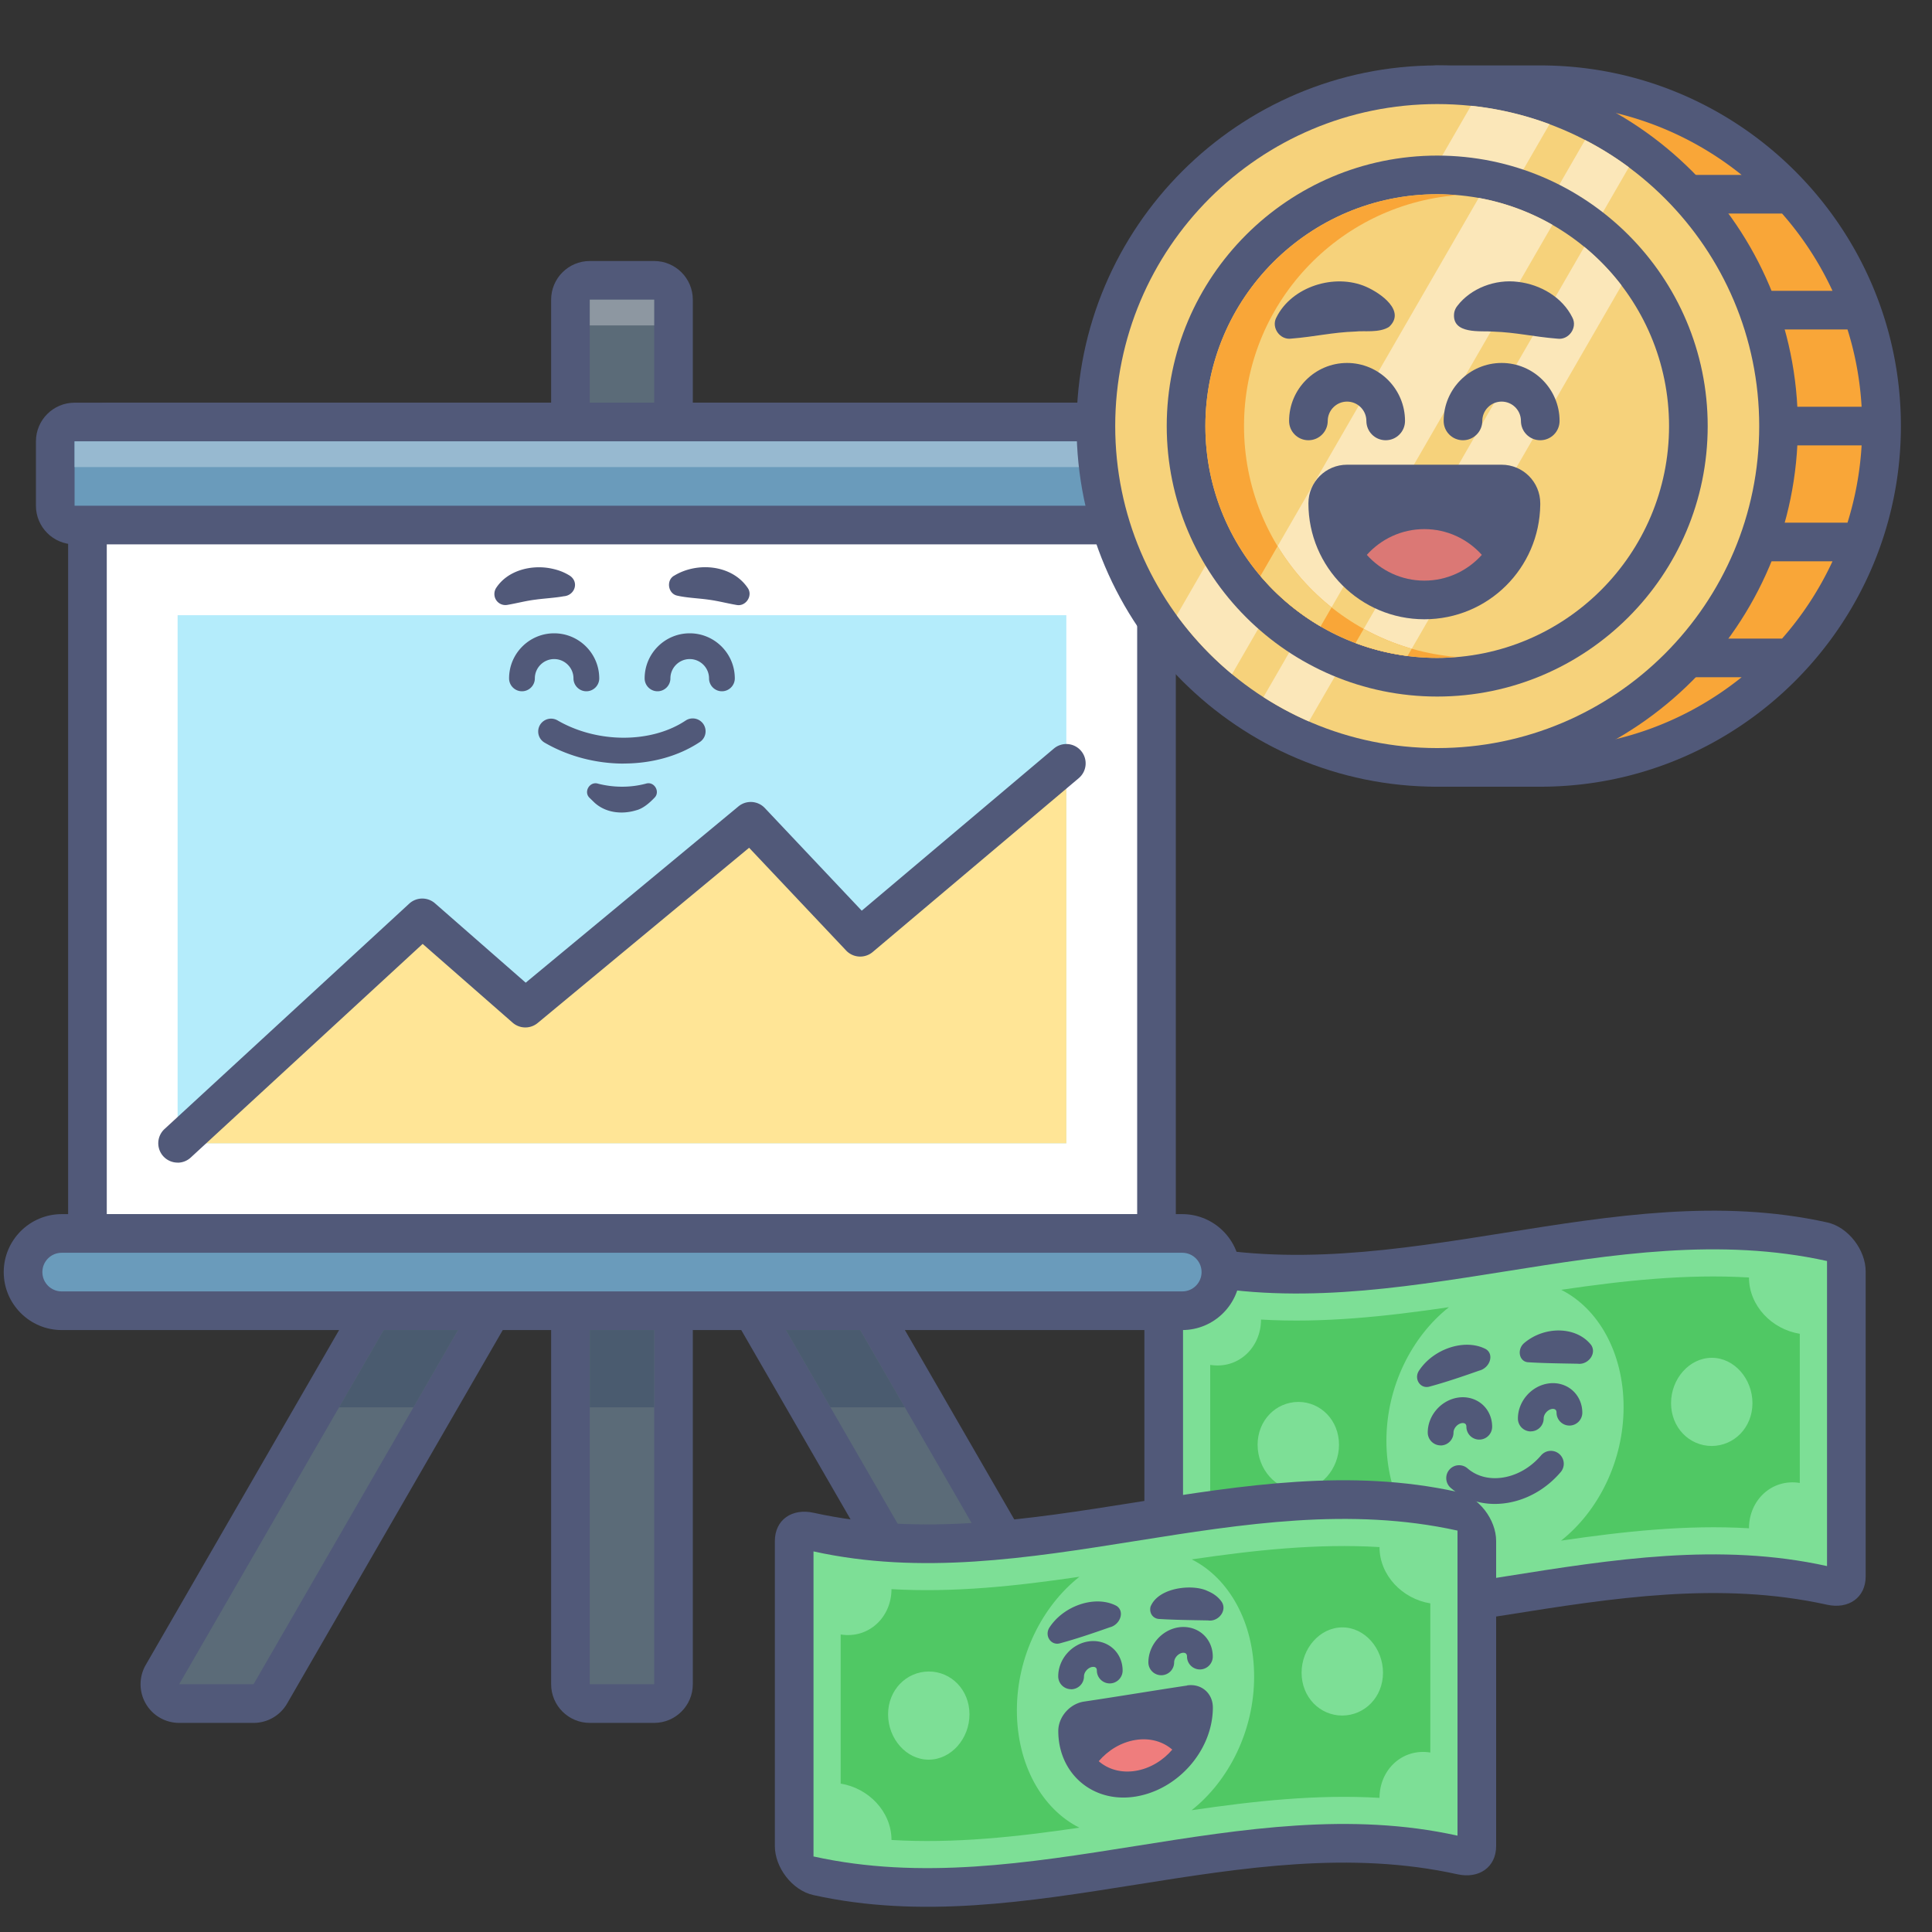 <?xml version="1.0" encoding="UTF-8"?>
<svg xmlns="http://www.w3.org/2000/svg" width="300" height="300" fill="none">
  <rect width="100%" height="100%" fill="#333333" stroke="none"/>
  <g clip-path="url(#a)">
    <path d="M183.7 249.41c-1.66-.37-3-2.08-3-3.73v-47.37c0-1.66 1.34-2.63 3-2.27 33.33 7.38 66.67-10.6 100-3.23 1.66.37 3 2.08 3 3.73v47.37c0 1.66-1.34 2.63-3 2.27-33.33-7.38-66.67 10.6-100 3.23z" fill="#7DDF96"></path>
    <path d="M283.7 195.81v47.37c-33.33-7.38-66.67 10.6-100 3.23v-47.37c33.33 7.38 66.67-10.6 100-3.23zm0-6c-33.33-7.38-66.67 10.6-100 3.23-3.31-.73-6 1.07-6 4.39v47.37c0 3.31 2.69 6.89 6 7.61 33.33 7.38 66.67-10.6 100-3.23 3.31.73 6-1.07 6-4.39v-47.37c0-3.31-2.69-6.89-6-7.61z" fill="#515979"></path>
    <path d="M271.59 198.37c-9.72-.58-19.45.48-29.17 1.91 5.77 2.9 9.69 9.77 9.69 18.21 0 8.4-3.93 16.17-9.71 20.74 9.73-1.43 19.45-2.49 29.18-1.92 0-4.35 3.53-7.74 7.89-7.04v-23.16c-4.36-.7-7.89-4.38-7.89-8.75l.01.01zm-5.79 26.16c-3.49 0-6.32-2.86-6.32-6.65 0-3.77 2.83-7.03 6.32-7.04 3.49-.01 6.32 3.26 6.32 7.04 0 3.78-2.83 6.63-6.32 6.65zm-50.52-.81c0-8.4 3.93-16.17 9.71-20.74-9.73 1.43-19.45 2.49-29.18 1.92 0 4.35-3.53 7.74-7.89 7.04v23.16c4.36.7 7.89 4.38 7.89 8.75 9.72.58 19.45-.48 29.17-1.91-5.77-2.9-9.69-9.77-9.7-18.21v-.01zm-13.68 7.66c-3.49.01-6.32-3.26-6.32-7.04 0-3.78 2.83-6.63 6.32-6.65 3.49 0 6.32 2.86 6.32 6.65 0 3.77-2.83 7.03-6.32 7.04z" fill="#50C864"></path>
    <path d="M237.7 222.27a2 2 0 0 1-2-2c0-2.65 2.06-5.04 4.7-5.44 1.37-.21 2.73.17 3.73 1.03s1.57 2.13 1.57 3.5c0 1.1-.9 2-2 2s-2-.9-2-2c0-.15-.03-.35-.18-.47-.12-.1-.31-.14-.52-.11-.68.1-1.3.81-1.3 1.48a2 2 0 0 1-2 2v.01zm-14 2.17c-1.1 0-2-.9-2-2 0-2.64 2.06-5.02 4.7-5.42 1.37-.21 2.74.17 3.74 1.03.99.85 1.56 2.12 1.56 3.49a2 2 0 1 1-4 0c0-.14-.03-.34-.17-.45-.12-.1-.31-.14-.53-.11-.68.1-1.3.8-1.3 1.47 0 1.1-.9 2-2 2v-.01zm8.41 9.09c-2.57 0-4.96-.86-6.85-2.5-.83-.72-.92-1.99-.2-2.82.72-.84 1.99-.92 2.82-.2 1.44 1.25 3.4 1.75 5.5 1.42 2.23-.35 4.33-1.58 5.92-3.44.72-.84 1.98-.94 2.82-.22.84.72.94 1.98.22 2.82-2.21 2.59-5.17 4.29-8.34 4.79-.64.1-1.28.15-1.91.15h.02zm-2.42-20.7c-2.53.89-5.16 1.79-7.72 2.48-1.41.4-2.45-1.18-1.65-2.44 2.26-3.47 7.2-5.08 10.42-3.37 1.33.85.58 2.93-1.05 3.33zm15.32-1.07c-2.55-.05-5.19-.07-7.71-.23-1.4-.07-1.79-1.97-.64-2.97 3.22-2.73 8.16-2.6 10.42.3.89 1.34-.49 3.09-2.06 2.9h-.01z" fill="#515979"></path>
    <path d="M27.82 264.53c-1.07 0-2.06-.57-2.6-1.5a2.98 2.98 0 0 1 0-3l89.43-154.88c.4-.69 1.05-1.19 1.82-1.4a3.062 3.062 0 0 1 2.28.3l8.66 5c1.44.83 1.93 2.66 1.1 4.1L41.97 263.03c-.54.93-1.53 1.5-2.6 1.5H27.82z" fill="#5B6B78"></path>
    <path d="m117.25 106.65 8.66 5-86.54 149.88H27.82l89.43-154.88zm0-6c-.52 0-1.04.07-1.55.2a5.963 5.963 0 0 0-3.64 2.8L22.63 258.53a6.009 6.009 0 0 0 0 6c1.07 1.86 3.05 3 5.2 3h11.55c2.14 0 4.12-1.14 5.2-3l86.54-149.88c1.66-2.87.67-6.54-2.2-8.2l-8.66-5a6.02 6.02 0 0 0-3-.8h-.01z" fill="#515979"></path>
    <path d="M153.78 264.53c-1.07 0-2.06-.57-2.6-1.5L64.65 113.15a2.996 2.996 0 0 1 1.1-4.1l8.66-5c.46-.27.98-.4 1.5-.4.26 0 .52.03.78.1.77.21 1.42.71 1.82 1.4l89.42 154.88c.54.93.54 2.07 0 3-.54.93-1.53 1.5-2.6 1.5h-11.55z" fill="#5B6B78"></path>
    <path d="m75.91 106.65 89.42 154.88h-11.55L67.25 111.65l8.66-5zm0-6c-1.04 0-2.08.27-3 .8l-8.66 5a6.012 6.012 0 0 0-2.2 8.2l86.54 149.88c1.07 1.86 3.05 3 5.2 3h11.55c2.14 0 4.12-1.14 5.2-3a6.009 6.009 0 0 0 0-6L81.1 103.65a6.055 6.055 0 0 0-3.64-2.8c-.51-.14-1.03-.2-1.55-.2z" fill="#515979"></path>
    <path d="M101.58 43.53h-10a3 3 0 0 0-3 3v215a3 3 0 0 0 3 3h10a3 3 0 0 0 3-3v-215a3 3 0 0 0-3-3z" fill="#5B6B78"></path>
    <path d="M101.58 46.53v215h-10v-215h10zm0-6h-10c-3.31 0-6 2.69-6 6v215c0 3.31 2.69 6 6 6h10c3.31 0 6-2.69 6-6v-215c0-3.31-2.69-6-6-6z" fill="#515979"></path>
    <path d="M101.58 46.53h-10v4h10v-4z" fill="#8D97A1"></path>
    <path d="M176.58 65.53h-160a3 3 0 0 0-3 3v120a3 3 0 0 0 3 3h160a3 3 0 0 0 3-3v-120a3 3 0 0 0-3-3z" fill="#fff"></path>
    <path d="M176.58 68.53v120h-160v-120h160zm0-6h-160c-3.31 0-6 2.69-6 6v120c0 3.31 2.69 6 6 6h160c3.31 0 6-2.69 6-6v-120c0-3.31-2.69-6-6-6z" fill="#515979"></path>
    <path d="M165.58 95.53h-138v82h138v-82z" fill="#B4ECFB"></path>
    <path d="M9.58 203.53c-3.31 0-6-2.69-6-6s2.69-6 6-6h174c3.31 0 6 2.69 6 6s-2.69 6-6 6h-174z" fill="#6A9BBB"></path>
    <path d="M183.58 194.53c1.66 0 3 1.34 3 3s-1.34 3-3 3h-174c-1.66 0-3-1.34-3-3s1.34-3 3-3h174zm0-6h-174c-4.96 0-9 4.04-9 9s4.04 9 9 9h174c4.96 0 9-4.04 9-9s-4.04-9-9-9z" fill="#515979"></path>
    <path d="M101.58 206.53h-10v12h10v-12zm20.45 0 6.93 12h11.54l-6.93-12h-11.54zm-62.45 0-6.93 12H64.2l6.92-12H59.58z" fill="#4A5B6F"></path>
    <path d="M181.58 65.53h-170a3 3 0 0 0-3 3v10a3 3 0 0 0 3 3h170a3 3 0 0 0 3-3v-10a3 3 0 0 0-3-3z" fill="#6A9BBB"></path>
    <path d="M181.58 68.53v10h-170v-10h170zm0-6h-170c-3.31 0-6 2.69-6 6v10c0 3.31 2.69 6 6 6h170c3.31 0 6-2.69 6-6v-10c0-3.31-2.69-6-6-6z" fill="#515979"></path>
    <path d="M181.58 68.53h-170v4h170v-4z" fill="#97B9D0"></path>
    <path d="M112.1 107.34c-1.1 0-2-.9-2-2 0-1.65-1.35-3-3-3s-3 1.35-3 3c0 1.1-.9 2-2 2s-2-.9-2-2c0-3.86 3.14-7 7-7s7 3.14 7 7c0 1.1-.9 2-2 2zm-7.43-17.94c3.57-2.19 8.99-1.73 11.44 1.9.84 1.2-.31 2.92-1.73 2.64-1.57-.27-2.86-.63-4.4-.83-1.46-.21-3.36-.28-4.78-.61-1.46-.27-1.8-2.36-.54-3.1h.01zm-13.62 17.94c-1.1 0-2-.9-2-2 0-1.65-1.35-3-3-3s-3 1.35-3 3c0 1.1-.9 2-2 2s-2-.9-2-2c0-3.86 3.14-7 7-7s7 3.14 7 7c0 1.1-.9 2-2 2zm-3.53-14.75c-1.25.24-3.08.34-4.36.52-1.54.19-2.82.55-4.39.82-.94.16-1.83-.47-1.98-1.41-.07-.44.03-.88.25-1.22 1.79-2.76 5.51-3.65 8.57-3.02 1.01.21 1.9.51 2.88 1.12 1.48 1.01.75 3.07-.96 3.19h-.01zm9.34 25.98c-4.22 0-8.55-1.08-12.29-3.25a1.997 1.997 0 1 1 2-3.46c6.17 3.58 14.54 3.59 19.89.03a1.998 1.998 0 1 1 2.21 3.33c-3.35 2.23-7.54 3.34-11.82 3.34l.01.01zm-4.03 3.11c2.43.63 5.05.65 7.48 0 1.3-.4 2.27 1.31 1.29 2.22-.77.81-1.77 1.66-2.81 1.92-2.19.67-4.71.42-6.47-1.18l-.76-.74c-.99-.92 0-2.6 1.28-2.22h-.01z" fill="#515979"></path>
    <path d="m27.58 177.53 38-35 16 14 35-29 17 18 32-27v59h-138z" fill="#FFE596"></path>
    <path d="M27.58 180.53a3.005 3.005 0 0 1-2.04-5.21l38-35a3 3 0 0 1 4.01-.05l14.08 12.32 33.03-27.37c1.22-1.01 3.01-.9 4.1.25l15.05 15.94 29.83-25.17a2.998 2.998 0 0 1 4.23.36c1.07 1.27.91 3.16-.36 4.23l-32 27a3.009 3.009 0 0 1-4.12-.23l-15.07-15.96-32.83 27.21a3 3 0 0 1-3.89-.05l-13.97-12.23-36.02 33.18c-.58.53-1.31.79-2.03.79v-.01z" fill="#515979"></path>
    <path d="M126.32 291.27c-1.66-.37-3-2.08-3-3.73v-47.37c0-1.66 1.34-2.63 3-2.27 33.33 7.38 66.67-10.6 100-3.22 1.66.37 3 2.08 3 3.73v47.37c0 1.66-1.34 2.63-3 2.27-33.33-7.38-66.67 10.6-100 3.22z" fill="#7DDF96"></path>
    <path d="M226.32 237.67v47.37c-33.33-7.38-66.67 10.6-100 3.23V240.9c33.33 7.38 66.67-10.6 100-3.23zm0-6c-33.33-7.38-66.67 10.6-100 3.23-3.31-.73-6 1.07-6 4.39v47.37c0 3.31 2.69 6.89 6 7.61 33.33 7.38 66.67-10.6 100-3.23 3.31.73 6-1.07 6-4.39v-47.37c0-3.31-2.69-6.89-6-7.61z" fill="#515979"></path>
    <path d="M214.22 240.23c-9.72-.58-19.45.48-29.17 1.91 5.77 2.9 9.69 9.77 9.69 18.21 0 8.4-3.93 16.17-9.71 20.74 9.73-1.43 19.45-2.49 29.18-1.92 0-4.35 3.53-7.74 7.89-7.04v-23.16c-4.36-.7-7.9-4.38-7.89-8.75l.01.01zm-5.79 26.16c-3.49 0-6.32-2.86-6.32-6.65 0-3.77 2.83-7.03 6.32-7.04 3.49-.01 6.32 3.26 6.32 7.04 0 3.78-2.83 6.63-6.32 6.65zm-50.53-.81c0-8.4 3.93-16.17 9.71-20.74-9.73 1.43-19.45 2.49-29.18 1.92 0 4.35-3.53 7.74-7.89 7.04v23.16c4.36.7 7.89 4.38 7.89 8.75 9.72.58 19.45-.48 29.17-1.91-5.77-2.9-9.7-9.77-9.7-18.21v-.01zm-13.68 7.66c-3.49.01-6.32-3.26-6.32-7.04 0-3.78 2.83-6.63 6.32-6.65 3.49 0 6.32 2.86 6.32 6.65 0 3.77-2.83 7.03-6.32 7.04z" fill="#50C864"></path>
    <path d="M180.32 260.13a2 2 0 0 1-2-2c0-2.65 2.06-5.04 4.7-5.44 1.37-.2 2.73.17 3.73 1.03s1.57 2.13 1.57 3.51c0 1.1-.9 2-2 2s-2-.9-2-2c0-.15-.03-.35-.18-.47-.15-.13-.37-.13-.52-.11-.68.1-1.3.81-1.3 1.48a2 2 0 0 1-2 2zm-14 2.17a2 2 0 0 1-2-2c0-2.64 2.06-5.02 4.7-5.42 1.38-.21 2.74.17 3.74 1.03.99.85 1.56 2.12 1.56 3.49 0 1.1-.9 2-2 2s-2-.9-2-2c0-.14-.03-.33-.17-.45-.12-.1-.31-.14-.53-.11-.68.1-1.3.8-1.3 1.47a2 2 0 0 1-2 2v-.01zm6-9.61c-2.53.89-5.16 1.79-7.72 2.48-1.41.4-2.45-1.18-1.65-2.44 2.26-3.47 7.2-5.08 10.42-3.37 1.33.85.58 2.93-1.05 3.33zm15.32-1.07c-2.55-.05-5.19-.07-7.71-.23-.93-.08-1.5-.93-1.28-1.89 1.22-3.07 6.62-3.56 8.86-2.45.84.35 1.63.87 2.19 1.68.89 1.34-.48 3.09-2.06 2.9v-.01zm-3.31 10.11c-5.33.8-10.67 1.7-16 2.49-2.21.33-4 2.37-4 4.57 0 6.63 5.38 11.25 12 10.18 6.56-1.06 11.9-7.11 12-13.65v-.18c0-2.21-1.79-3.76-4-3.43v.02z" fill="#515979"></path>
    <path d="M182.03 271.68c-1.45-1.26-3.47-1.86-5.71-1.5-2.24.36-4.26 1.6-5.71 3.3 1.45 1.26 3.47 1.86 5.71 1.5 2.24-.36 4.26-1.6 5.71-3.3z" fill="#EF7D7D"></path>
    <path d="M223.17 119.16c-1.66 0-3-1.34-3-3v-100c0-1.66 1.34-3 3-3h16c29.22 0 53 23.78 53 53s-23.78 53-53 53h-16z" fill="#F9A638"></path>
    <path d="M239.17 10.16h-16c-3.31 0-6 2.69-6 6v100c0 3.31 2.69 6 6 6h16c30.88 0 56-25.12 56-56s-25.12-56-56-56zm-16 106v-100h16c11.84 0 22.71 4.12 31.27 11h-12.12c-1.66 0-3 1.34-3 3s1.34 3 3 3h18.4c3.15 3.58 5.8 7.62 7.83 12h-16.23c-1.66 0-3 1.34-3 3s1.34 3 3 3h18.56c1.2 3.82 1.95 7.84 2.19 12h-18.75c-1.66 0-3 1.34-3 3s1.34 3 3 3h18.75a50 50 0 0 1-2.19 12h-18.56c-1.66 0-3 1.34-3 3s1.34 3 3 3h16.23a50.024 50.024 0 0 1-7.83 12h-18.4c-1.66 0-3 1.34-3 3s1.34 3 3 3h12.12c-8.56 6.88-19.43 11-31.27 11h-16z" fill="#515979"></path>
    <path d="M223.17 119.16c29.271 0 53-23.729 53-53s-23.729-53-53-53-53 23.729-53 53 23.729 53 53 53z" fill="#F6D27B"></path>
    <path d="M223.17 16.16c27.61 0 50 22.39 50 50s-22.39 50-50 50-50-22.39-50-50 22.39-50 50-50zm0-6c-30.88 0-56 25.12-56 56s25.12 56 56 56 56-25.12 56-56-25.12-56-56-56z" fill="#515979"></path>
    <path d="m228.41 16.43-45.68 79.11c2.47 3.39 5.35 6.47 8.58 9.14l49.3-85.4a49.635 49.635 0 0 0-12.21-2.86l.01.01zm17.72 5.31-49.94 86.5c2.24 1.44 4.59 2.71 7.06 3.78l49.68-86.05c-2.14-1.59-4.41-3-6.8-4.23z" fill="#FBE7B9"></path>
    <path d="M223.17 105.16c21.539 0 39-17.46 39-39s-17.461-39-39-39-39 17.46-39 39 17.461 39 39 39z" fill="#F6D27B"></path>
    <path d="M223.17 30.16c19.88 0 36 16.12 36 36s-16.12 36-36 36-36-16.12-36-36 16.12-36 36-36zm0-6c-23.16 0-42 18.84-42 42s18.84 42 42 42 42-18.84 42-42-18.84-42-42-42z" fill="#515979"></path>
    <path d="m229.61 30.74-33.89 58.69c2.64 3.11 5.79 5.76 9.34 7.83l36-62.35c-3.49-2-7.35-3.44-11.45-4.18v.01zm16.4 7.59-35.52 61.52c2.57.97 5.27 1.64 8.08 2l33.22-57.53a36.013 36.013 0 0 0-5.78-5.99z" fill="#FBE7B9"></path>
    <path d="M193.17 66.16c0-18.87 14.53-34.32 33-35.85-.99-.08-1.99-.15-3-.15-19.88 0-36 16.12-36 36s16.12 36 36 36c1.01 0 2.01-.07 3-.15-18.47-1.53-33-16.98-33-35.85z" fill="#F9A638"></path>
    <path d="m198.39 84.81-2.67 4.63c2.64 3.11 5.79 5.76 9.34 7.83l1.71-2.96a36.049 36.049 0 0 1-8.37-9.5h-.01zm13.37 12.84-1.27 2.2c2.57.97 5.27 1.64 8.08 2l.65-1.12c-2.62-.75-5.12-1.79-7.46-3.08z" fill="#F6D27B"></path>
    <path d="M239.17 68.36c-1.66 0-3-1.34-3-3s-1.35-3-3-3-3 1.35-3 3-1.34 3-3 3-3-1.34-3-3c0-4.96 4.04-9 9-9s9 4.04 9 9c0 1.66-1.34 3-3 3zm-24 0c-1.66 0-3-1.34-3-3s-1.35-3-3-3-3 1.35-3 3-1.34 3-3 3-3-1.34-3-3c0-4.96 4.04-9 9-9s9 4.04 9 9c0 1.66-1.34 3-3 3zm26.67-15.77c-3.75-.3-6.37-.98-9.99-1.1-1.8-.16-6.47.52-6.05-2.89.07-.43.25-.8.51-1.12 2.09-2.72 5.87-4.17 9.41-3.71 3.49.41 6.9 2.39 8.45 5.56.81 1.57-.59 3.5-2.32 3.26h-.01zm-43.66-3.26c2.38-4.86 9.1-6.93 13.95-4.8 2.3 1.01 6.21 3.78 3.56 6.23-1.52.97-3.93.56-5.2.72-3.63.12-6.24.8-9.99 1.1-1.74.25-3.13-1.7-2.32-3.26v.01zm35 22.83h-24.01c-3.31 0-6 2.69-6 6 0 9.93 8.07 18 18 18s17.88-7.96 18-17.79v-.21c0-3.31-2.68-6-6-6h.01z" fill="#515979"></path>
    <path d="M221.17 90.16c3.55 0 6.73-1.55 8.93-4-2.2-2.45-5.38-4-8.93-4s-6.73 1.55-8.93 4c2.2 2.45 5.38 4 8.93 4z" fill="#DB7875"></path>
  </g>
  <defs>
    <clipPath id="a">
      <path fill="#fff" d="M0 0h300v300H0z"></path>
    </clipPath>
  </defs>
</svg>
